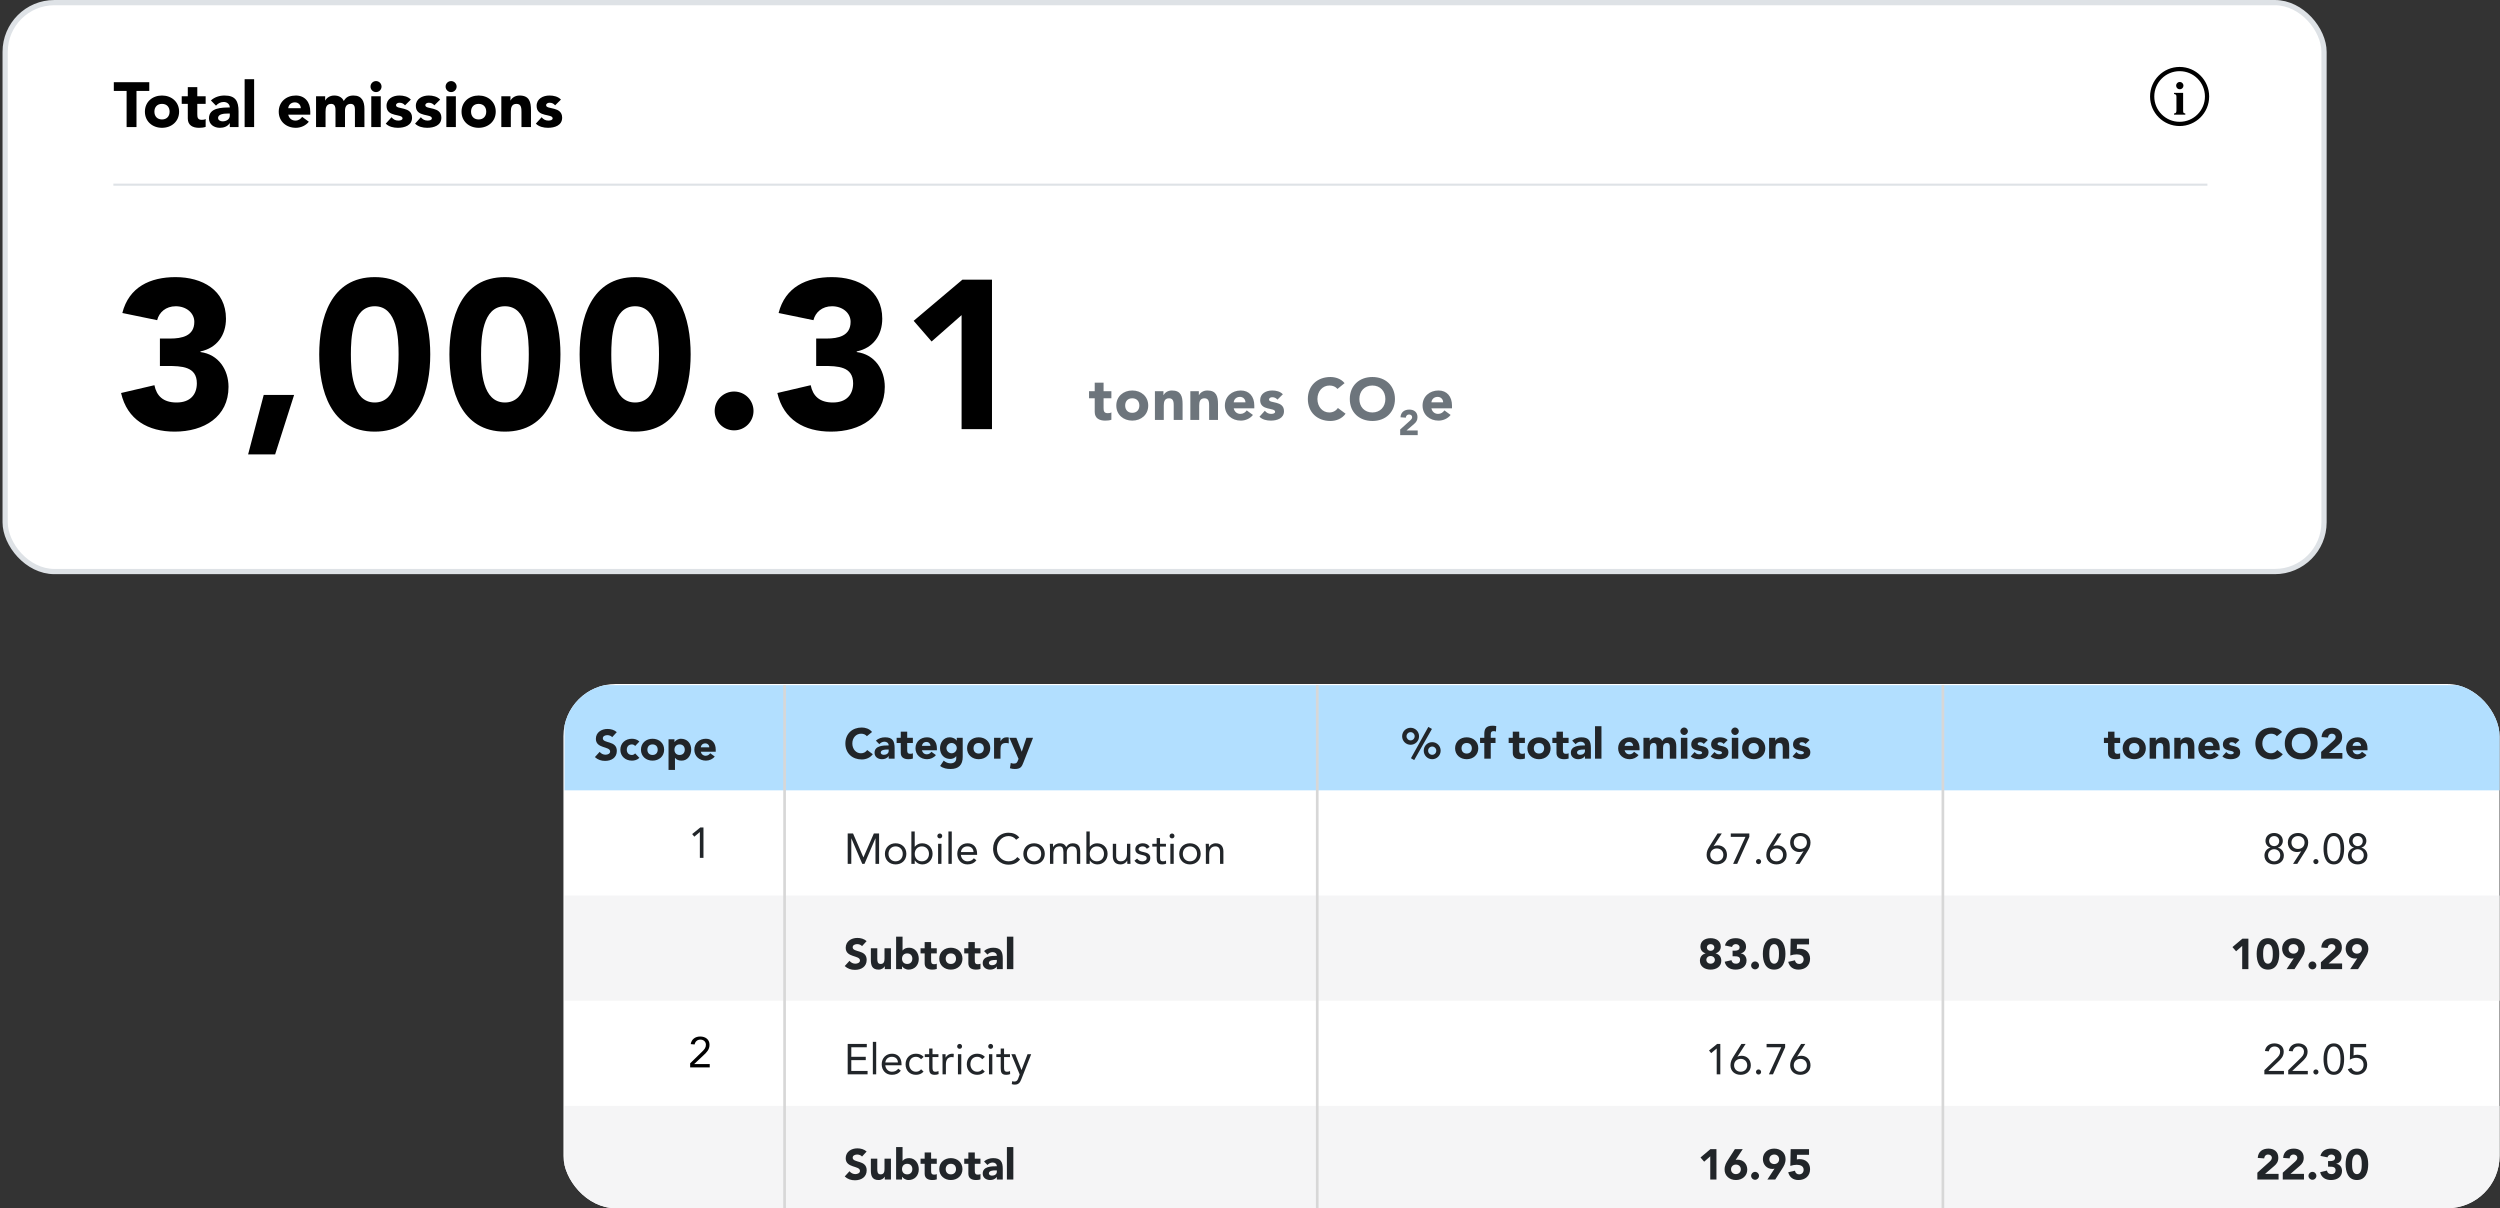 <svg width="329" height="159" viewBox="0 0 329 159" fill="none" xmlns="http://www.w3.org/2000/svg">
<rect x="0" y="0" width="329" height="159" fill="#333333" stroke="none"/>
<g clip-path="url(#clip0_594_1627)">
<rect x="74.148" y="90.016" width="254.793" height="68.983" rx="6.876" fill="white"/>
<path d="M74.294 145.543H328.941V159.388H74.294V145.543Z" fill="#F5F5F6"/>
<path d="M74.294 117.853H328.941V131.698H74.294V117.853Z" fill="#F5F5F6"/>
<rect x="74.294" y="90.163" width="254.647" height="13.845" fill="#B2DFFF"/>
<path d="M81.169 96.349L80.564 97.01C80.423 96.829 80.14 96.744 79.925 96.744C79.677 96.744 79.332 96.857 79.332 97.157C79.332 97.886 81.174 97.417 81.174 98.818C81.174 99.711 80.457 100.135 79.632 100.135C79.117 100.135 78.665 99.983 78.287 99.632L78.914 98.943C79.095 99.18 79.389 99.321 79.683 99.321C79.971 99.321 80.293 99.186 80.293 98.903C80.293 98.168 78.417 98.564 78.417 97.23C78.417 96.377 79.157 95.93 79.942 95.93C80.395 95.93 80.83 96.049 81.169 96.349ZM84.143 97.586L83.583 98.174C83.499 98.055 83.34 97.965 83.165 97.965C82.741 97.965 82.487 98.248 82.487 98.66C82.487 99.073 82.741 99.355 83.165 99.355C83.352 99.355 83.487 99.259 83.583 99.146L84.143 99.734C83.877 100.005 83.487 100.101 83.165 100.101C82.317 100.101 81.639 99.536 81.639 98.66C81.639 97.784 82.317 97.219 83.165 97.219C83.487 97.219 83.877 97.315 84.143 97.586ZM84.349 98.66C84.349 97.784 85.027 97.219 85.874 97.219C86.722 97.219 87.4 97.784 87.4 98.66C87.4 99.536 86.722 100.101 85.874 100.101C85.027 100.101 84.349 99.536 84.349 98.66ZM85.196 98.66C85.196 99.073 85.451 99.355 85.874 99.355C86.298 99.355 86.553 99.073 86.553 98.66C86.553 98.248 86.298 97.965 85.874 97.965C85.451 97.965 85.196 98.248 85.196 98.66ZM87.979 101.322V97.287H88.759V97.648H88.77C88.9 97.451 89.228 97.219 89.612 97.219C90.426 97.219 90.963 97.807 90.963 98.638C90.963 99.4 90.488 100.101 89.708 100.101C89.358 100.101 89.03 100.005 88.838 99.74H88.827V101.322H87.979ZM88.759 98.66C88.759 99.073 89.013 99.355 89.437 99.355C89.861 99.355 90.115 99.073 90.115 98.66C90.115 98.248 89.861 97.965 89.437 97.965C89.013 97.965 88.759 98.248 88.759 98.66ZM93.466 99.124L94.059 99.559C93.788 99.903 93.341 100.101 92.901 100.101C92.053 100.101 91.375 99.536 91.375 98.66C91.375 97.784 92.053 97.219 92.901 97.219C93.692 97.219 94.189 97.784 94.189 98.66V98.926H92.222C92.29 99.248 92.533 99.457 92.861 99.457C93.138 99.457 93.325 99.316 93.466 99.124ZM92.222 98.349H93.341C93.347 98.067 93.127 97.829 92.822 97.829C92.448 97.829 92.245 98.084 92.222 98.349Z" fill="#212529"/>
<path d="M92.576 108.892V112.894H92.101V109.503H92.09L91.372 110.107L91.09 109.763L92.164 108.892H92.576Z" fill="#212529"/>
<path d="M90.824 140.474V139.932L92.333 138.462C92.712 138.095 92.898 137.88 92.898 137.49C92.898 137.072 92.57 136.812 92.169 136.812C91.768 136.812 91.485 137.067 91.412 137.451L90.898 137.406C91.005 136.75 91.508 136.405 92.152 136.405C92.814 136.405 93.373 136.778 93.373 137.49C93.373 138.129 92.994 138.485 92.593 138.864L91.361 140.022V140.034H93.401V140.474H90.824Z" fill="black"/>
<path d="M187.364 98.787C187.364 98.166 187.861 97.668 188.477 97.668C189.093 97.668 189.59 98.166 189.59 98.787C189.59 99.409 189.093 99.912 188.477 99.912C187.861 99.912 187.364 99.409 187.364 98.787ZM189.014 98.787C189.014 98.488 188.777 98.245 188.477 98.245C188.178 98.245 187.94 98.488 187.94 98.787C187.94 99.092 188.178 99.335 188.477 99.335C188.777 99.335 189.014 99.092 189.014 98.787ZM184.521 96.894C184.521 96.272 185.018 95.775 185.634 95.775C186.25 95.775 186.748 96.272 186.748 96.894C186.748 97.516 186.25 98.013 185.634 98.013C185.018 98.013 184.521 97.516 184.521 96.894ZM186.171 96.894C186.171 96.594 185.934 96.351 185.634 96.351C185.335 96.351 185.098 96.594 185.098 96.894C185.098 97.194 185.335 97.436 185.634 97.436C185.934 97.436 186.171 97.194 186.171 96.894ZM185.68 99.782L187.968 95.662L188.443 95.928L186.109 100.025L185.68 99.782ZM191.49 98.471C191.49 97.595 192.168 97.03 193.016 97.03C193.864 97.03 194.542 97.595 194.542 98.471C194.542 99.347 193.864 99.912 193.016 99.912C192.168 99.912 191.49 99.347 191.49 98.471ZM192.338 98.471C192.338 98.883 192.592 99.166 193.016 99.166C193.44 99.166 193.694 98.883 193.694 98.471C193.694 98.058 193.44 97.776 193.016 97.776C192.592 97.776 192.338 98.058 192.338 98.471ZM195.335 99.844V97.776H194.776V97.097H195.335V96.611C195.335 96.012 195.488 95.504 196.409 95.504C196.578 95.504 196.748 95.515 196.906 95.555L196.867 96.272C196.771 96.238 196.691 96.216 196.59 96.216C196.318 96.216 196.183 96.301 196.183 96.662V97.097H196.81V97.776H196.183V99.844H195.335ZM200.676 97.097V97.776H199.93V98.691C199.93 98.985 199.964 99.2 200.331 99.2C200.421 99.2 200.602 99.189 200.676 99.121V99.827C200.489 99.895 200.28 99.912 200.082 99.912C199.517 99.912 199.082 99.68 199.082 99.081V97.776H198.54V97.097H199.082V96.284H199.93V97.097H200.676ZM201.005 98.471C201.005 97.595 201.683 97.03 202.531 97.03C203.378 97.03 204.057 97.595 204.057 98.471C204.057 99.347 203.378 99.912 202.531 99.912C201.683 99.912 201.005 99.347 201.005 98.471ZM201.853 98.471C201.853 98.883 202.107 99.166 202.531 99.166C202.955 99.166 203.209 98.883 203.209 98.471C203.209 98.058 202.955 97.776 202.531 97.776C202.107 97.776 201.853 98.058 201.853 98.471ZM206.427 97.097V97.776H205.681V98.691C205.681 98.985 205.715 99.2 206.082 99.2C206.172 99.2 206.353 99.189 206.427 99.121V99.827C206.24 99.895 206.031 99.912 205.833 99.912C205.268 99.912 204.833 99.68 204.833 99.081V97.776H204.29V97.097H204.833V96.284H205.681V97.097H206.427ZM208.581 99.844V99.499H208.57C208.383 99.793 208.044 99.912 207.699 99.912C207.185 99.912 206.722 99.618 206.722 99.064C206.722 98.115 207.875 98.098 208.581 98.098C208.581 97.798 208.332 97.606 208.039 97.606C207.762 97.606 207.53 97.73 207.349 97.934L206.897 97.47C207.208 97.177 207.66 97.03 208.106 97.03C209.095 97.03 209.361 97.533 209.361 98.448V99.844H208.581ZM208.581 98.64H208.372C208.112 98.64 207.536 98.663 207.536 99.036C207.536 99.239 207.75 99.335 207.937 99.335C208.27 99.335 208.581 99.16 208.581 98.821V98.64ZM209.904 99.844V95.572H210.752V99.844H209.904ZM215.04 98.934L215.633 99.369C215.362 99.714 214.915 99.912 214.474 99.912C213.627 99.912 212.948 99.347 212.948 98.471C212.948 97.595 213.627 97.03 214.474 97.03C215.266 97.03 215.763 97.595 215.763 98.471V98.736H213.796C213.864 99.058 214.107 99.268 214.435 99.268C214.712 99.268 214.898 99.126 215.04 98.934ZM213.796 98.16H214.915C214.921 97.877 214.7 97.64 214.395 97.64C214.022 97.64 213.819 97.894 213.796 98.16ZM216.278 99.844V97.097H217.092V97.47H217.104C217.217 97.256 217.493 97.03 217.906 97.03C218.29 97.03 218.607 97.188 218.754 97.521C218.952 97.171 219.217 97.03 219.624 97.03C220.37 97.03 220.596 97.555 220.596 98.222V99.844H219.748V98.245C219.748 97.99 219.652 97.776 219.375 97.776C218.985 97.776 218.861 98.052 218.861 98.392V99.844H218.013V98.392C218.013 98.188 218.025 97.776 217.635 97.776C217.194 97.776 217.126 98.12 217.126 98.476V99.844H216.278ZM221.207 99.844V97.097H222.055V99.844H221.207ZM221.139 96.233C221.139 95.962 221.36 95.741 221.631 95.741C221.902 95.741 222.123 95.962 222.123 96.233C222.123 96.504 221.902 96.724 221.631 96.724C221.36 96.724 221.139 96.504 221.139 96.233ZM224.738 97.391L224.218 97.906C224.094 97.753 223.93 97.674 223.726 97.674C223.585 97.674 223.416 97.736 223.416 97.9C223.416 98.307 224.845 97.962 224.845 99.008C224.845 99.708 224.167 99.912 223.579 99.912C223.195 99.912 222.771 99.816 222.5 99.539L223.014 98.968C223.173 99.16 223.359 99.268 223.613 99.268C223.806 99.268 223.998 99.217 223.998 99.07C223.998 98.629 222.568 99.002 222.568 97.957C222.568 97.312 223.144 97.03 223.721 97.03C224.082 97.03 224.484 97.12 224.738 97.391ZM227.354 97.391L226.834 97.906C226.71 97.753 226.546 97.674 226.342 97.674C226.201 97.674 226.032 97.736 226.032 97.9C226.032 98.307 227.461 97.962 227.461 99.008C227.461 99.708 226.783 99.912 226.195 99.912C225.811 99.912 225.387 99.816 225.116 99.539L225.63 98.968C225.789 99.16 225.975 99.268 226.229 99.268C226.422 99.268 226.614 99.217 226.614 99.07C226.614 98.629 225.184 99.002 225.184 97.957C225.184 97.312 225.76 97.03 226.337 97.03C226.698 97.03 227.1 97.12 227.354 97.391ZM227.907 99.844V97.097H228.755V99.844H227.907ZM227.839 96.233C227.839 95.962 228.06 95.741 228.331 95.741C228.602 95.741 228.823 95.962 228.823 96.233C228.823 96.504 228.602 96.724 228.331 96.724C228.06 96.724 227.839 96.504 227.839 96.233ZM229.262 98.471C229.262 97.595 229.94 97.03 230.788 97.03C231.636 97.03 232.314 97.595 232.314 98.471C232.314 99.347 231.636 99.912 230.788 99.912C229.94 99.912 229.262 99.347 229.262 98.471ZM230.11 98.471C230.11 98.883 230.364 99.166 230.788 99.166C231.212 99.166 231.466 98.883 231.466 98.471C231.466 98.058 231.212 97.776 230.788 97.776C230.364 97.776 230.11 98.058 230.11 98.471ZM232.813 99.844V97.097H233.627V97.47H233.639C233.752 97.256 234.029 97.03 234.441 97.03C235.3 97.03 235.458 97.595 235.458 98.329V99.844H234.611V98.499C234.611 98.183 234.605 97.776 234.17 97.776C233.729 97.776 233.661 98.12 233.661 98.476V99.844H232.813ZM238.133 97.391L237.613 97.906C237.488 97.753 237.325 97.674 237.121 97.674C236.98 97.674 236.81 97.736 236.81 97.9C236.81 98.307 238.24 97.962 238.24 99.008C238.24 99.708 237.562 99.912 236.974 99.912C236.59 99.912 236.166 99.816 235.895 99.539L236.409 98.968C236.567 99.16 236.754 99.268 237.008 99.268C237.2 99.268 237.392 99.217 237.392 99.07C237.392 98.629 235.963 99.002 235.963 97.957C235.963 97.312 236.539 97.03 237.115 97.03C237.477 97.03 237.878 97.12 238.133 97.391Z" fill="#212529"/>
<path d="M226.585 109.688L225.511 111.355L225.523 111.366C225.67 111.282 225.896 111.248 226.06 111.248C226.755 111.248 227.269 111.756 227.269 112.502C227.269 113.282 226.687 113.757 225.93 113.757C225.172 113.757 224.59 113.282 224.59 112.502C224.59 112.039 224.754 111.722 224.969 111.378L226.031 109.688H226.585ZM225.93 111.655C225.449 111.655 225.065 111.982 225.065 112.502C225.065 113.022 225.449 113.35 225.93 113.35C226.41 113.35 226.794 113.022 226.794 112.502C226.794 111.982 226.41 111.655 225.93 111.655ZM230.212 109.688V110.129L228.612 113.689H228.075L229.703 110.129H227.77V109.688H230.212ZM231.425 113.045C231.611 113.045 231.764 113.198 231.764 113.384C231.764 113.571 231.6 113.723 231.425 113.723C231.25 113.723 231.086 113.571 231.086 113.384C231.086 113.198 231.238 113.045 231.425 113.045ZM234.439 109.688L233.365 111.355L233.376 111.366C233.523 111.282 233.749 111.248 233.913 111.248C234.608 111.248 235.123 111.756 235.123 112.502C235.123 113.282 234.541 113.757 233.783 113.757C233.026 113.757 232.444 113.282 232.444 112.502C232.444 112.039 232.608 111.722 232.822 111.378L233.885 109.688H234.439ZM233.783 111.655C233.303 111.655 232.919 111.982 232.919 112.502C232.919 113.022 233.303 113.35 233.783 113.35C234.264 113.35 234.648 113.022 234.648 112.502C234.648 111.982 234.264 111.655 233.783 111.655ZM236.268 113.689L237.342 112.022L237.33 112.011C237.184 112.095 236.957 112.129 236.794 112.129C236.098 112.129 235.584 111.621 235.584 110.875C235.584 110.095 236.166 109.62 236.924 109.62C237.681 109.62 238.263 110.095 238.263 110.875C238.263 111.338 238.099 111.655 237.884 111.999L236.822 113.689H236.268ZM236.924 111.722C237.404 111.722 237.788 111.395 237.788 110.875C237.788 110.355 237.404 110.027 236.924 110.027C236.443 110.027 236.059 110.355 236.059 110.875C236.059 111.395 236.443 111.722 236.924 111.722Z" fill="#212529"/>
<path d="M223.776 124.567C223.776 123.833 224.381 123.465 225.115 123.465C225.85 123.465 226.455 123.833 226.455 124.567C226.455 125.002 226.206 125.33 225.776 125.455V125.466C226.257 125.596 226.522 125.941 226.522 126.438C226.522 127.212 225.856 127.602 225.115 127.602C224.375 127.602 223.708 127.212 223.708 126.438C223.708 125.941 223.974 125.596 224.454 125.466V125.455C224.024 125.33 223.776 125.002 223.776 124.567ZM224.624 124.686C224.624 124.935 224.821 125.132 225.115 125.132C225.409 125.132 225.607 124.935 225.607 124.686C225.607 124.443 225.409 124.245 225.115 124.245C224.821 124.245 224.624 124.443 224.624 124.686ZM224.556 126.319C224.556 126.596 224.782 126.822 225.115 126.822C225.449 126.822 225.675 126.596 225.675 126.319C225.675 126.037 225.449 125.811 225.115 125.811C224.782 125.811 224.556 126.037 224.556 126.319ZM228.008 125.845V125.11H228.285C228.595 125.11 228.929 125.042 228.929 124.663C228.929 124.42 228.708 124.245 228.432 124.245C228.166 124.245 227.985 124.409 227.934 124.618L227.002 124.426C227.177 123.731 227.748 123.465 228.426 123.465C229.138 123.465 229.777 123.81 229.777 124.579C229.777 125.019 229.534 125.364 229.093 125.455V125.472C229.573 125.534 229.844 125.941 229.844 126.404C229.844 127.207 229.189 127.602 228.403 127.602C227.691 127.602 227.132 127.286 226.968 126.568L227.861 126.359C227.917 126.641 228.092 126.822 228.454 126.822C228.821 126.822 228.997 126.608 228.997 126.308C228.997 125.856 228.584 125.845 228.205 125.845H228.008ZM230.448 127.048C230.448 126.76 230.68 126.528 230.968 126.528C231.256 126.528 231.488 126.76 231.488 127.048C231.488 127.337 231.256 127.568 230.968 127.568C230.68 127.568 230.448 127.337 230.448 127.048ZM231.99 125.534C231.99 124.584 232.29 123.465 233.477 123.465C234.663 123.465 234.963 124.584 234.963 125.534C234.963 126.483 234.663 127.602 233.477 127.602C232.29 127.602 231.99 126.483 231.99 125.534ZM232.838 125.534C232.838 125.952 232.866 126.822 233.477 126.822C234.087 126.822 234.115 125.952 234.115 125.534C234.115 125.116 234.087 124.245 233.477 124.245C232.866 124.245 232.838 125.116 232.838 125.534ZM238.07 123.533V124.279H236.482L236.465 124.895C236.561 124.861 236.669 124.85 236.821 124.85C237.629 124.85 238.206 125.353 238.206 126.172C238.206 127.077 237.556 127.602 236.68 127.602C235.99 127.602 235.504 127.257 235.329 126.579L236.216 126.376C236.262 126.664 236.471 126.856 236.765 126.856C237.126 126.856 237.358 126.602 237.358 126.257C237.358 125.732 236.878 125.596 236.437 125.596C236.16 125.596 235.872 125.652 235.606 125.743L235.651 123.533H238.07Z" fill="#212529"/>
<path d="M226.393 137.378V141.38H225.918V137.989H225.907L225.189 138.593L224.907 138.249L225.981 137.378H226.393ZM229.726 137.378L228.652 139.045L228.663 139.057C228.81 138.972 229.036 138.938 229.2 138.938C229.895 138.938 230.409 139.447 230.409 140.193C230.409 140.973 229.827 141.447 229.07 141.447C228.313 141.447 227.731 140.973 227.731 140.193C227.731 139.729 227.894 139.413 228.109 139.068L229.172 137.378H229.726ZM229.07 139.345C228.59 139.345 228.205 139.673 228.205 140.193C228.205 140.713 228.59 141.04 229.07 141.04C229.55 141.04 229.935 140.713 229.935 140.193C229.935 139.673 229.55 139.345 229.07 139.345ZM231.425 140.735C231.611 140.735 231.764 140.888 231.764 141.074C231.764 141.261 231.6 141.413 231.425 141.413C231.25 141.413 231.086 141.261 231.086 141.074C231.086 140.888 231.238 140.735 231.425 140.735ZM234.925 137.378V137.819L233.325 141.38H232.789L234.416 137.819H232.483V137.378H234.925ZM237.579 137.378L236.505 139.045L236.517 139.057C236.664 138.972 236.89 138.938 237.054 138.938C237.749 138.938 238.263 139.447 238.263 140.193C238.263 140.973 237.681 141.447 236.924 141.447C236.166 141.447 235.584 140.973 235.584 140.193C235.584 139.729 235.748 139.413 235.963 139.068L237.025 137.378H237.579ZM236.924 139.345C236.443 139.345 236.059 139.673 236.059 140.193C236.059 140.713 236.443 141.04 236.924 141.04C237.404 141.04 237.788 140.713 237.788 140.193C237.788 139.673 237.404 139.345 236.924 139.345Z" fill="#212529"/>
<path d="M225.07 155.225V152.173L224.268 152.879L223.787 152.325L225.093 151.223H225.884V155.225H225.07ZM229.347 151.223L228.409 152.653C228.499 152.631 228.59 152.614 228.686 152.614C229.437 152.614 229.94 153.19 229.94 153.919C229.94 154.744 229.285 155.292 228.448 155.292C227.612 155.292 226.956 154.744 226.956 153.919C226.956 153.343 227.183 152.992 227.437 152.591L228.313 151.223H229.347ZM229.093 153.885C229.093 153.524 228.827 153.258 228.448 153.258C228.07 153.258 227.804 153.524 227.804 153.885C227.804 154.247 228.07 154.513 228.448 154.513C228.827 154.513 229.093 154.247 229.093 153.885ZM230.448 154.739C230.448 154.45 230.68 154.219 230.968 154.219C231.256 154.219 231.488 154.45 231.488 154.739C231.488 155.027 231.256 155.259 230.968 155.259C230.68 155.259 230.448 155.027 230.448 154.739ZM232.589 155.225L233.527 153.795C233.437 153.817 233.347 153.834 233.251 153.834C232.499 153.834 231.996 153.258 231.996 152.529C231.996 151.704 232.651 151.156 233.488 151.156C234.324 151.156 234.98 151.704 234.98 152.529C234.98 153.105 234.754 153.456 234.499 153.857L233.624 155.225H232.589ZM232.844 152.563C232.844 152.925 233.109 153.19 233.488 153.19C233.867 153.19 234.132 152.925 234.132 152.563C234.132 152.201 233.867 151.936 233.488 151.936C233.109 151.936 232.844 152.201 232.844 152.563ZM238.07 151.223V151.969H236.482L236.465 152.585C236.561 152.552 236.669 152.54 236.821 152.54C237.629 152.54 238.206 153.043 238.206 153.863C238.206 154.767 237.556 155.292 236.68 155.292C235.99 155.292 235.504 154.948 235.329 154.27L236.216 154.066C236.262 154.354 236.471 154.546 236.765 154.546C237.126 154.546 237.358 154.292 237.358 153.947C237.358 153.422 236.878 153.286 236.437 153.286C236.16 153.286 235.872 153.343 235.606 153.433L235.651 151.223H238.07Z" fill="#212529"/>
<path d="M114.761 96.329L114.082 96.883C113.907 96.674 113.653 96.555 113.325 96.555C112.658 96.555 112.167 97.097 112.167 97.843C112.167 98.589 112.658 99.132 113.297 99.132C113.653 99.132 113.941 98.974 114.122 98.703L114.857 99.251C114.523 99.725 113.958 99.946 113.41 99.946C112.161 99.946 111.251 99.126 111.251 97.843C111.251 96.561 112.161 95.741 113.41 95.741C113.856 95.741 114.421 95.894 114.761 96.329ZM116.951 99.844V99.499H116.94C116.753 99.793 116.414 99.912 116.069 99.912C115.555 99.912 115.092 99.618 115.092 99.064C115.092 98.115 116.244 98.098 116.951 98.098C116.951 97.798 116.702 97.606 116.408 97.606C116.131 97.606 115.9 97.73 115.719 97.934L115.267 97.47C115.578 97.177 116.03 97.03 116.476 97.03C117.465 97.03 117.731 97.533 117.731 98.448V99.844H116.951ZM116.951 98.64H116.742C116.482 98.64 115.905 98.663 115.905 99.036C115.905 99.239 116.12 99.335 116.307 99.335C116.64 99.335 116.951 99.16 116.951 98.821V98.64ZM120.133 97.097V97.776H119.387V98.691C119.387 98.985 119.421 99.2 119.789 99.2C119.879 99.2 120.06 99.189 120.133 99.121V99.827C119.947 99.895 119.738 99.912 119.54 99.912C118.975 99.912 118.54 99.68 118.54 99.081V97.776H117.997V97.097H118.54V96.284H119.387V97.097H120.133ZM122.57 98.934L123.164 99.369C122.893 99.714 122.446 99.912 122.005 99.912C121.158 99.912 120.479 99.347 120.479 98.471C120.479 97.595 121.158 97.03 122.005 97.03C122.796 97.03 123.294 97.595 123.294 98.471V98.736H121.327C121.395 99.058 121.638 99.268 121.966 99.268C122.243 99.268 122.429 99.126 122.57 98.934ZM121.327 98.16H122.446C122.452 97.877 122.231 97.64 121.926 97.64C121.553 97.64 121.35 97.894 121.327 98.16ZM126.692 97.097V99.612C126.692 100.647 126.166 101.2 125.103 101.2C124.617 101.2 124.12 101.116 123.725 100.799L124.194 100.098C124.454 100.319 124.742 100.454 125.087 100.454C125.601 100.454 125.844 100.172 125.844 99.782V99.516H125.833C125.64 99.782 125.313 99.878 125.058 99.878C124.244 99.878 123.708 99.29 123.708 98.459C123.708 97.73 124.182 97.03 124.962 97.03C125.443 97.03 125.77 97.261 125.9 97.459H125.912V97.097H126.692ZM124.555 98.454C124.555 98.81 124.849 99.132 125.233 99.132C125.618 99.132 125.912 98.81 125.912 98.454C125.912 98.098 125.618 97.776 125.233 97.776C124.849 97.776 124.555 98.098 124.555 98.454ZM127.267 98.471C127.267 97.595 127.946 97.03 128.793 97.03C129.641 97.03 130.319 97.595 130.319 98.471C130.319 99.347 129.641 99.912 128.793 99.912C127.946 99.912 127.267 99.347 127.267 98.471ZM128.115 98.471C128.115 98.883 128.369 99.166 128.793 99.166C129.217 99.166 129.471 98.883 129.471 98.471C129.471 98.058 129.217 97.776 128.793 97.776C128.369 97.776 128.115 98.058 128.115 98.471ZM130.818 99.844V97.097H131.666V97.538H131.678C131.858 97.205 132.096 97.03 132.469 97.03C132.565 97.03 132.672 97.035 132.751 97.058V97.832C132.633 97.798 132.514 97.776 132.39 97.776C131.745 97.776 131.666 98.149 131.666 98.697V99.844H130.818ZM135.946 97.097L134.702 100.291C134.476 100.873 134.346 101.2 133.538 101.2C133.323 101.2 133.109 101.167 132.905 101.099L133.018 100.404C133.148 100.46 133.273 100.488 133.414 100.488C133.798 100.488 133.86 100.324 133.979 100.025L134.041 99.867L132.837 97.097H133.753L134.459 98.912H134.471L135.075 97.097H135.946Z" fill="#212529"/>
<path d="M111.556 113.689V109.688H112.263L113.619 112.825H113.63L114.998 109.688H115.687V113.689H115.213V110.332H115.201L113.766 113.689H113.478L112.042 110.332H112.031V113.689H111.556ZM116.452 112.367C116.452 111.542 117.051 110.976 117.865 110.976C118.678 110.976 119.277 111.542 119.277 112.367C119.277 113.192 118.678 113.757 117.865 113.757C117.051 113.757 116.452 113.192 116.452 112.367ZM116.926 112.367C116.926 112.921 117.294 113.35 117.865 113.35C118.435 113.35 118.803 112.921 118.803 112.367C118.803 111.813 118.435 111.383 117.865 111.383C117.294 111.383 116.926 111.813 116.926 112.367ZM119.937 113.689V109.417H120.378V111.429H120.389C120.632 111.146 120.954 110.976 121.339 110.976C122.17 110.976 122.729 111.564 122.729 112.367C122.729 113.158 122.147 113.757 121.407 113.757C120.932 113.757 120.553 113.52 120.389 113.22H120.378V113.689H119.937ZM120.378 112.367C120.378 112.921 120.745 113.35 121.316 113.35C121.887 113.35 122.254 112.921 122.254 112.367C122.254 111.813 121.887 111.383 121.316 111.383C120.745 111.383 120.378 111.813 120.378 112.367ZM123.454 113.689V111.044H123.895V113.689H123.454ZM123.353 110.01C123.353 109.835 123.494 109.688 123.675 109.688C123.856 109.688 123.997 109.835 123.997 110.01C123.997 110.197 123.861 110.332 123.675 110.332C123.488 110.332 123.353 110.197 123.353 110.01ZM124.812 113.689V109.417H125.253V113.689H124.812ZM128.159 112.949L128.492 113.209C128.182 113.61 127.809 113.757 127.317 113.757C126.486 113.757 125.977 113.135 125.977 112.367C125.977 111.547 126.554 110.976 127.334 110.976C128.08 110.976 128.588 111.485 128.588 112.361V112.502H126.452C126.486 112.96 126.837 113.35 127.317 113.35C127.696 113.35 127.95 113.214 128.159 112.949ZM126.452 112.129H128.114C128.097 111.683 127.803 111.383 127.317 111.383C126.831 111.383 126.509 111.683 126.452 112.129ZM134.138 110.214L133.726 110.513C133.488 110.191 133.11 110.027 132.725 110.027C131.832 110.027 131.199 110.813 131.199 111.689C131.199 112.615 131.827 113.35 132.725 113.35C133.211 113.35 133.601 113.152 133.884 112.791L134.24 113.09C133.884 113.571 133.364 113.791 132.725 113.791C131.578 113.791 130.691 112.904 130.691 111.689C130.691 110.513 131.538 109.586 132.725 109.586C133.268 109.586 133.799 109.773 134.138 110.214ZM134.67 112.367C134.67 111.542 135.269 110.976 136.083 110.976C136.897 110.976 137.496 111.542 137.496 112.367C137.496 113.192 136.897 113.757 136.083 113.757C135.269 113.757 134.67 113.192 134.67 112.367ZM135.145 112.367C135.145 112.921 135.512 113.35 136.083 113.35C136.654 113.35 137.021 112.921 137.021 112.367C137.021 111.813 136.654 111.383 136.083 111.383C135.512 111.383 135.145 111.813 135.145 112.367ZM138.178 113.689V111.672C138.178 111.429 138.156 111.22 138.156 111.044H138.574C138.574 111.186 138.585 111.333 138.585 111.479H138.596C138.715 111.22 139.043 110.976 139.478 110.976C140.049 110.976 140.23 111.299 140.314 111.479C140.507 111.169 140.75 110.976 141.151 110.976C141.908 110.976 142.157 111.4 142.157 112.084V113.689H141.716V112.107C141.716 111.739 141.586 111.383 141.072 111.383C140.699 111.383 140.388 111.689 140.388 112.163V113.689H139.947V112.192C139.947 111.609 139.8 111.383 139.438 111.383C138.868 111.383 138.619 111.796 138.619 112.401V113.689H138.178ZM142.968 113.689V109.417H143.409V111.429H143.42C143.663 111.146 143.985 110.976 144.37 110.976C145.2 110.976 145.76 111.564 145.76 112.367C145.76 113.158 145.178 113.757 144.438 113.757C143.963 113.757 143.584 113.52 143.42 113.22H143.409V113.689H142.968ZM143.409 112.367C143.409 112.921 143.776 113.35 144.347 113.35C144.918 113.35 145.285 112.921 145.285 112.367C145.285 111.813 144.918 111.383 144.347 111.383C143.776 111.383 143.409 111.813 143.409 112.367ZM148.751 111.044V113.062C148.751 113.305 148.774 113.514 148.774 113.689H148.356C148.356 113.548 148.345 113.401 148.345 113.254H148.333C148.215 113.514 147.887 113.757 147.452 113.757C146.756 113.757 146.446 113.316 146.446 112.678V111.044H146.886V112.632C146.886 113.073 147.079 113.35 147.491 113.35C148.062 113.35 148.311 112.938 148.311 112.333V111.044H148.751ZM149.292 113.265L149.642 112.994C149.818 113.209 150.01 113.35 150.321 113.35C150.598 113.35 150.903 113.231 150.903 112.943C150.903 112.661 150.62 112.587 150.338 112.525C149.835 112.412 149.405 112.305 149.405 111.756C149.405 111.242 149.902 110.976 150.394 110.976C150.767 110.976 151.112 111.118 151.293 111.457L150.925 111.7C150.812 111.513 150.626 111.383 150.366 111.383C150.123 111.383 149.846 111.502 149.846 111.751C149.846 111.971 150.162 112.067 150.513 112.135C150.982 112.225 151.377 112.395 151.377 112.926C151.377 113.525 150.846 113.757 150.321 113.757C149.874 113.757 149.552 113.638 149.292 113.265ZM153.439 111.044V111.417H152.659V112.74C152.659 113.079 152.665 113.35 153.055 113.35C153.185 113.35 153.326 113.322 153.445 113.26L153.462 113.661C153.309 113.729 153.111 113.757 152.947 113.757C152.32 113.757 152.218 113.418 152.218 112.87V111.417H151.642V111.044H152.218V110.293H152.659V111.044H153.439ZM154.019 113.689V111.044H154.46V113.689H154.019ZM153.917 110.01C153.917 109.835 154.058 109.688 154.239 109.688C154.42 109.688 154.561 109.835 154.561 110.01C154.561 110.197 154.426 110.332 154.239 110.332C154.053 110.332 153.917 110.197 153.917 110.01ZM155.184 112.367C155.184 111.542 155.783 110.976 156.597 110.976C157.411 110.976 158.01 111.542 158.01 112.367C158.01 113.192 157.411 113.757 156.597 113.757C155.783 113.757 155.184 113.192 155.184 112.367ZM155.659 112.367C155.659 112.921 156.026 113.35 156.597 113.35C157.168 113.35 157.535 112.921 157.535 112.367C157.535 111.813 157.168 111.383 156.597 111.383C156.026 111.383 155.659 111.813 155.659 112.367ZM158.692 113.689V111.672C158.692 111.429 158.67 111.22 158.67 111.044H159.088C159.088 111.186 159.099 111.333 159.099 111.479H159.111C159.229 111.22 159.557 110.976 159.992 110.976C160.687 110.976 160.998 111.417 160.998 112.056V113.689H160.557V112.101C160.557 111.66 160.365 111.383 159.953 111.383C159.382 111.383 159.133 111.796 159.133 112.401V113.689H158.692Z" fill="#212529"/>
<path d="M114.048 123.85L113.444 124.511C113.302 124.33 113.02 124.245 112.805 124.245C112.556 124.245 112.212 124.358 112.212 124.658C112.212 125.387 114.054 124.918 114.054 126.319C114.054 127.212 113.336 127.636 112.511 127.636C111.997 127.636 111.545 127.483 111.166 127.133L111.794 126.444C111.974 126.681 112.268 126.822 112.562 126.822C112.85 126.822 113.172 126.687 113.172 126.404C113.172 125.669 111.296 126.065 111.296 124.731C111.296 123.878 112.037 123.431 112.822 123.431C113.274 123.431 113.709 123.55 114.048 123.85ZM117.248 124.788V127.534H116.435V127.161H116.423C116.31 127.376 116.033 127.602 115.621 127.602C114.762 127.602 114.604 127.037 114.604 126.302V124.788H115.451V126.133C115.451 126.449 115.457 126.856 115.892 126.856C116.333 126.856 116.401 126.511 116.401 126.155V124.788H117.248ZM117.928 127.534V123.262H118.776V125.082H118.787C118.979 124.816 119.307 124.72 119.657 124.72C120.437 124.72 120.912 125.421 120.912 126.184C120.912 127.014 120.375 127.602 119.561 127.602C119.177 127.602 118.849 127.37 118.719 127.173H118.708V127.534H117.928ZM118.708 126.161C118.708 126.574 118.962 126.856 119.386 126.856C119.81 126.856 120.064 126.574 120.064 126.161C120.064 125.748 119.81 125.466 119.386 125.466C118.962 125.466 118.708 125.748 118.708 126.161ZM123.279 124.788V125.466H122.533V126.381C122.533 126.675 122.567 126.89 122.934 126.89C123.025 126.89 123.206 126.879 123.279 126.811V127.517C123.093 127.585 122.884 127.602 122.686 127.602C122.121 127.602 121.685 127.37 121.685 126.771V125.466H121.143V124.788H121.685V123.974H122.533V124.788H123.279ZM123.608 126.161C123.608 125.285 124.286 124.72 125.134 124.72C125.982 124.72 126.66 125.285 126.66 126.161C126.66 127.037 125.982 127.602 125.134 127.602C124.286 127.602 123.608 127.037 123.608 126.161ZM124.456 126.161C124.456 126.574 124.71 126.856 125.134 126.856C125.558 126.856 125.812 126.574 125.812 126.161C125.812 125.748 125.558 125.466 125.134 125.466C124.71 125.466 124.456 125.748 124.456 126.161ZM129.03 124.788V125.466H128.284V126.381C128.284 126.675 128.318 126.89 128.685 126.89C128.776 126.89 128.957 126.879 129.03 126.811V127.517C128.844 127.585 128.634 127.602 128.437 127.602C127.871 127.602 127.436 127.37 127.436 126.771V125.466H126.894V124.788H127.436V123.974H128.284V124.788H129.03ZM131.184 127.534V127.19H131.173C130.987 127.483 130.648 127.602 130.303 127.602C129.789 127.602 129.325 127.308 129.325 126.754C129.325 125.805 130.478 125.788 131.184 125.788C131.184 125.489 130.936 125.296 130.642 125.296C130.365 125.296 130.133 125.421 129.952 125.624L129.5 125.161C129.811 124.867 130.263 124.72 130.71 124.72C131.699 124.72 131.964 125.223 131.964 126.138V127.534H131.184ZM131.184 126.331H130.975C130.715 126.331 130.139 126.353 130.139 126.726C130.139 126.93 130.354 127.026 130.54 127.026C130.874 127.026 131.184 126.851 131.184 126.511V126.331ZM132.508 127.534V123.262H133.355V127.534H132.508Z" fill="#212529"/>
<path d="M111.556 141.38V137.378H114.071V137.819H112.031V139.074H113.935V139.515H112.031V140.939H114.173V141.38H111.556ZM114.867 141.38V137.107H115.307V141.38H114.867ZM118.214 140.639L118.547 140.899C118.236 141.3 117.863 141.447 117.372 141.447C116.541 141.447 116.032 140.826 116.032 140.057C116.032 139.238 116.609 138.667 117.389 138.667C118.135 138.667 118.643 139.175 118.643 140.051V140.193H116.507C116.541 140.65 116.891 141.04 117.372 141.04C117.75 141.04 118.005 140.905 118.214 140.639ZM116.507 139.82H118.168C118.152 139.373 117.858 139.074 117.372 139.074C116.886 139.074 116.563 139.373 116.507 139.82ZM121.557 139.085L121.207 139.396C121.021 139.17 120.806 139.074 120.54 139.074C119.947 139.074 119.647 139.515 119.647 140.057C119.647 140.6 120.003 141.04 120.54 141.04C120.828 141.04 121.049 140.939 121.213 140.713L121.54 141.023C121.286 141.317 120.924 141.447 120.54 141.447C119.721 141.447 119.173 140.871 119.173 140.057C119.173 139.255 119.726 138.667 120.54 138.667C120.93 138.667 121.292 138.797 121.557 139.085ZM123.498 138.735V139.108H122.718V140.43C122.718 140.769 122.724 141.04 123.114 141.04C123.244 141.04 123.385 141.012 123.504 140.95L123.521 141.351C123.368 141.419 123.171 141.447 123.007 141.447C122.379 141.447 122.278 141.108 122.278 140.56V139.108H121.701V138.735H122.278V137.983H122.718V138.735H123.498ZM124.038 141.38V139.362C124.038 139.119 124.016 138.91 124.016 138.735H124.434C124.434 138.876 124.445 139.023 124.445 139.17H124.457C124.575 138.91 124.903 138.667 125.338 138.667C125.395 138.667 125.457 138.672 125.519 138.695L125.491 139.142C125.417 139.119 125.333 139.108 125.253 139.108C124.717 139.108 124.479 139.486 124.479 140.091V141.38H124.038ZM126.065 141.38V138.735H126.506V141.38H126.065ZM125.963 137.7C125.963 137.525 126.104 137.378 126.285 137.378C126.466 137.378 126.607 137.525 126.607 137.7C126.607 137.887 126.472 138.023 126.285 138.023C126.099 138.023 125.963 137.887 125.963 137.7ZM129.615 139.085L129.265 139.396C129.078 139.17 128.864 139.074 128.598 139.074C128.005 139.074 127.705 139.515 127.705 140.057C127.705 140.6 128.061 141.04 128.598 141.04C128.886 141.04 129.107 140.939 129.271 140.713L129.598 141.023C129.344 141.317 128.982 141.447 128.598 141.447C127.779 141.447 127.23 140.871 127.23 140.057C127.23 139.255 127.784 138.667 128.598 138.667C128.988 138.667 129.35 138.797 129.615 139.085ZM130.149 141.38V138.735H130.59V141.38H130.149ZM130.047 137.7C130.047 137.525 130.188 137.378 130.369 137.378C130.55 137.378 130.691 137.525 130.691 137.7C130.691 137.887 130.556 138.023 130.369 138.023C130.183 138.023 130.047 137.887 130.047 137.7ZM132.914 138.735V139.108H132.134V140.43C132.134 140.769 132.14 141.04 132.529 141.04C132.659 141.04 132.801 141.012 132.919 140.95L132.936 141.351C132.784 141.419 132.586 141.447 132.422 141.447C131.795 141.447 131.693 141.108 131.693 140.56V139.108H131.117V138.735H131.693V137.983H132.134V138.735H132.914ZM135.703 138.735L134.426 141.984C134.251 142.431 134.076 142.736 133.544 142.736C133.42 142.736 133.267 142.725 133.149 142.668L133.205 142.284C133.296 142.318 133.392 142.329 133.516 142.329C133.804 142.329 133.912 142.154 134.008 141.894L134.189 141.396L133.092 138.735H133.606L134.426 140.809H134.437L135.223 138.735H135.703Z" fill="#212529"/>
<path d="M114.048 151.54L113.444 152.201C113.302 152.02 113.02 151.936 112.805 151.936C112.556 151.936 112.212 152.049 112.212 152.348C112.212 153.077 114.054 152.608 114.054 154.01C114.054 154.903 113.336 155.326 112.511 155.326C111.997 155.326 111.545 155.174 111.166 154.823L111.794 154.134C111.974 154.371 112.268 154.513 112.562 154.513C112.85 154.513 113.172 154.377 113.172 154.094C113.172 153.36 111.296 153.755 111.296 152.422C111.296 151.568 112.037 151.122 112.822 151.122C113.274 151.122 113.709 151.24 114.048 151.54ZM117.248 152.478V155.225H116.435V154.852H116.423C116.31 155.066 116.033 155.292 115.621 155.292C114.762 155.292 114.604 154.727 114.604 153.993V152.478H115.451V153.823C115.451 154.14 115.457 154.546 115.892 154.546C116.333 154.546 116.401 154.202 116.401 153.846V152.478H117.248ZM117.928 155.225V150.952H118.776V152.772H118.787C118.979 152.506 119.307 152.41 119.657 152.41C120.437 152.41 120.912 153.111 120.912 153.874C120.912 154.705 120.375 155.292 119.561 155.292C119.177 155.292 118.849 155.061 118.719 154.863H118.708V155.225H117.928ZM118.708 153.851C118.708 154.264 118.962 154.546 119.386 154.546C119.81 154.546 120.064 154.264 120.064 153.851C120.064 153.439 119.81 153.156 119.386 153.156C118.962 153.156 118.708 153.439 118.708 153.851ZM123.279 152.478V153.156H122.533V154.072C122.533 154.366 122.567 154.58 122.934 154.58C123.025 154.58 123.206 154.569 123.279 154.501V155.208C123.093 155.276 122.884 155.292 122.686 155.292C122.121 155.292 121.685 155.061 121.685 154.462V153.156H121.143V152.478H121.685V151.664H122.533V152.478H123.279ZM123.608 153.851C123.608 152.975 124.286 152.41 125.134 152.41C125.982 152.41 126.66 152.975 126.66 153.851C126.66 154.727 125.982 155.292 125.134 155.292C124.286 155.292 123.608 154.727 123.608 153.851ZM124.456 153.851C124.456 154.264 124.71 154.546 125.134 154.546C125.558 154.546 125.812 154.264 125.812 153.851C125.812 153.439 125.558 153.156 125.134 153.156C124.71 153.156 124.456 153.439 124.456 153.851ZM129.03 152.478V153.156H128.284V154.072C128.284 154.366 128.318 154.58 128.685 154.58C128.776 154.58 128.957 154.569 129.03 154.501V155.208C128.844 155.276 128.634 155.292 128.437 155.292C127.871 155.292 127.436 155.061 127.436 154.462V153.156H126.894V152.478H127.436V151.664H128.284V152.478H129.03ZM131.184 155.225V154.88H131.173C130.987 155.174 130.648 155.292 130.303 155.292C129.789 155.292 129.325 154.999 129.325 154.445C129.325 153.495 130.478 153.478 131.184 153.478C131.184 153.179 130.936 152.987 130.642 152.987C130.365 152.987 130.133 153.111 129.952 153.314L129.5 152.851C129.811 152.557 130.263 152.41 130.71 152.41C131.699 152.41 131.964 152.913 131.964 153.829V155.225H131.184ZM131.184 154.021H130.975C130.715 154.021 130.139 154.044 130.139 154.417C130.139 154.62 130.354 154.716 130.54 154.716C130.874 154.716 131.184 154.541 131.184 154.202V154.021ZM132.508 155.225V150.952H133.355V155.225H132.508Z" fill="#212529"/>
<path d="M279.011 97.097V97.776H278.265V98.691C278.265 98.985 278.299 99.2 278.667 99.2C278.757 99.2 278.938 99.189 279.011 99.121V99.827C278.825 99.895 278.616 99.912 278.418 99.912C277.853 99.912 277.418 99.68 277.418 99.081V97.776H276.875V97.097H277.418V96.284H278.265V97.097H279.011ZM279.341 98.471C279.341 97.595 280.019 97.03 280.866 97.03C281.714 97.03 282.392 97.595 282.392 98.471C282.392 99.347 281.714 99.912 280.866 99.912C280.019 99.912 279.341 99.347 279.341 98.471ZM280.188 98.471C280.188 98.883 280.443 99.166 280.866 99.166C281.29 99.166 281.545 98.883 281.545 98.471C281.545 98.058 281.29 97.776 280.866 97.776C280.443 97.776 280.188 98.058 280.188 98.471ZM282.892 99.844V97.097H283.705V97.47H283.717C283.83 97.256 284.107 97.03 284.519 97.03C285.378 97.03 285.537 97.595 285.537 98.329V99.844H284.689V98.499C284.689 98.183 284.683 97.776 284.248 97.776C283.807 97.776 283.739 98.12 283.739 98.476V99.844H282.892ZM286.137 99.844V97.097H286.951V97.47H286.962C287.075 97.256 287.352 97.03 287.764 97.03C288.624 97.03 288.782 97.595 288.782 98.329V99.844H287.934V98.499C287.934 98.183 287.928 97.776 287.493 97.776C287.052 97.776 286.985 98.12 286.985 98.476V99.844H286.137ZM291.388 98.934L291.982 99.369C291.71 99.714 291.264 99.912 290.823 99.912C289.975 99.912 289.297 99.347 289.297 98.471C289.297 97.595 289.975 97.03 290.823 97.03C291.614 97.03 292.112 97.595 292.112 98.471V98.736H290.145C290.213 99.058 290.456 99.268 290.784 99.268C291.061 99.268 291.247 99.126 291.388 98.934ZM290.145 98.16H291.264C291.27 97.877 291.049 97.64 290.744 97.64C290.371 97.64 290.168 97.894 290.145 98.16ZM294.701 97.391L294.181 97.906C294.057 97.753 293.893 97.674 293.69 97.674C293.548 97.674 293.379 97.736 293.379 97.9C293.379 98.307 294.809 97.962 294.809 99.008C294.809 99.708 294.131 99.912 293.543 99.912C293.158 99.912 292.735 99.816 292.463 99.539L292.978 98.968C293.136 99.16 293.322 99.268 293.577 99.268C293.769 99.268 293.961 99.217 293.961 99.07C293.961 98.629 292.531 99.002 292.531 97.957C292.531 97.312 293.108 97.03 293.684 97.03C294.046 97.03 294.447 97.12 294.701 97.391ZM300.318 96.329L299.64 96.883C299.464 96.674 299.21 96.555 298.882 96.555C298.215 96.555 297.724 97.097 297.724 97.843C297.724 98.589 298.215 99.132 298.854 99.132C299.21 99.132 299.498 98.974 299.679 98.703L300.414 99.251C300.08 99.725 299.515 99.946 298.967 99.946C297.718 99.946 296.808 99.126 296.808 97.843C296.808 96.561 297.718 95.741 298.967 95.741C299.413 95.741 299.979 95.894 300.318 96.329ZM300.677 97.843C300.677 96.561 301.587 95.741 302.836 95.741C304.085 95.741 304.995 96.561 304.995 97.843C304.995 99.126 304.085 99.946 302.836 99.946C301.587 99.946 300.677 99.126 300.677 97.843ZM301.593 97.843C301.593 98.589 302.084 99.132 302.836 99.132C303.588 99.132 304.079 98.589 304.079 97.843C304.079 97.097 303.588 96.555 302.836 96.555C302.084 96.555 301.593 97.097 301.593 97.843ZM305.464 99.844V98.945L307.018 97.55C307.176 97.403 307.374 97.233 307.374 96.99C307.374 96.719 307.142 96.555 306.883 96.555C306.572 96.555 306.385 96.775 306.363 97.064L305.515 97.001C305.566 96.176 306.142 95.775 306.928 95.775C307.657 95.775 308.222 96.176 308.222 96.979C308.222 97.493 308.002 97.787 307.696 98.052L306.481 99.098H308.256V99.844H305.464ZM310.837 98.934L311.431 99.369C311.16 99.714 310.713 99.912 310.272 99.912C309.425 99.912 308.746 99.347 308.746 98.471C308.746 97.595 309.425 97.03 310.272 97.03C311.063 97.03 311.561 97.595 311.561 98.471V98.736H309.594C309.662 99.058 309.905 99.268 310.233 99.268C310.51 99.268 310.696 99.126 310.837 98.934ZM309.594 98.16H310.713C310.719 97.877 310.498 97.64 310.193 97.64C309.82 97.64 309.617 97.894 309.594 98.16Z" fill="#212529"/>
<path d="M298.137 110.666C298.137 110.038 298.634 109.62 299.278 109.62C299.922 109.62 300.42 110.038 300.42 110.666C300.42 111.044 300.171 111.44 299.764 111.547V111.559C300.245 111.66 300.555 112.084 300.555 112.587C300.555 113.316 299.99 113.757 299.278 113.757C298.566 113.757 298.001 113.316 298.001 112.587C298.001 112.084 298.312 111.66 298.792 111.559V111.547C298.385 111.44 298.137 111.044 298.137 110.666ZM298.611 110.688C298.611 111.067 298.883 111.349 299.278 111.349C299.674 111.349 299.945 111.067 299.945 110.688C299.945 110.31 299.674 110.027 299.278 110.027C298.883 110.027 298.611 110.31 298.611 110.688ZM298.476 112.553C298.476 113.022 298.832 113.35 299.278 113.35C299.725 113.35 300.081 113.022 300.081 112.553C300.081 112.084 299.725 111.756 299.278 111.756C298.832 111.756 298.476 112.084 298.476 112.553ZM301.763 113.689L302.837 112.022L302.825 112.011C302.678 112.095 302.452 112.129 302.289 112.129C301.593 112.129 301.079 111.621 301.079 110.875C301.079 110.095 301.661 109.62 302.419 109.62C303.176 109.62 303.758 110.095 303.758 110.875C303.758 111.338 303.594 111.655 303.379 111.999L302.317 113.689H301.763ZM302.419 111.722C302.899 111.722 303.283 111.395 303.283 110.875C303.283 110.355 302.899 110.027 302.419 110.027C301.938 110.027 301.554 110.355 301.554 110.875C301.554 111.395 301.938 111.722 302.419 111.722ZM304.773 113.045C304.96 113.045 305.112 113.198 305.112 113.384C305.112 113.571 304.948 113.723 304.773 113.723C304.598 113.723 304.434 113.571 304.434 113.384C304.434 113.198 304.587 113.045 304.773 113.045ZM305.775 111.689C305.775 110.779 306.03 109.62 307.132 109.62C308.234 109.62 308.488 110.779 308.488 111.689C308.488 112.598 308.234 113.757 307.132 113.757C306.03 113.757 305.775 112.598 305.775 111.689ZM306.25 111.689C306.25 112.276 306.341 113.35 307.132 113.35C307.923 113.35 308.013 112.276 308.013 111.689C308.013 111.101 307.923 110.027 307.132 110.027C306.341 110.027 306.25 111.101 306.25 111.689ZM309.13 110.666C309.13 110.038 309.628 109.62 310.272 109.62C310.916 109.62 311.414 110.038 311.414 110.666C311.414 111.044 311.165 111.44 310.758 111.547V111.559C311.238 111.66 311.549 112.084 311.549 112.587C311.549 113.316 310.984 113.757 310.272 113.757C309.56 113.757 308.995 113.316 308.995 112.587C308.995 112.084 309.306 111.66 309.786 111.559V111.547C309.379 111.44 309.13 111.044 309.13 110.666ZM309.605 110.688C309.605 111.067 309.876 111.349 310.272 111.349C310.668 111.349 310.939 111.067 310.939 110.688C310.939 110.31 310.668 110.027 310.272 110.027C309.876 110.027 309.605 110.31 309.605 110.688ZM309.47 112.553C309.47 113.022 309.826 113.35 310.272 113.35C310.719 113.35 311.075 113.022 311.075 112.553C311.075 112.084 310.719 111.756 310.272 111.756C309.826 111.756 309.47 112.084 309.47 112.553Z" fill="#212529"/>
<path d="M295.074 127.534V124.483L294.271 125.189L293.791 124.635L295.097 123.533H295.888V127.534H295.074ZM296.977 125.534C296.977 124.584 297.277 123.465 298.464 123.465C299.651 123.465 299.95 124.584 299.95 125.534C299.95 126.483 299.651 127.602 298.464 127.602C297.277 127.602 296.977 126.483 296.977 125.534ZM297.825 125.534C297.825 125.952 297.853 126.822 298.464 126.822C299.074 126.822 299.102 125.952 299.102 125.534C299.102 125.116 299.074 124.245 298.464 124.245C297.853 124.245 297.825 125.116 297.825 125.534ZM300.921 127.534L301.859 126.105C301.769 126.127 301.678 126.144 301.582 126.144C300.831 126.144 300.328 125.568 300.328 124.839C300.328 124.013 300.983 123.465 301.82 123.465C302.656 123.465 303.312 124.013 303.312 124.839C303.312 125.415 303.086 125.765 302.831 126.167L301.955 127.534H300.921ZM301.175 124.873C301.175 125.234 301.441 125.5 301.82 125.5C302.198 125.5 302.464 125.234 302.464 124.873C302.464 124.511 302.198 124.245 301.82 124.245C301.441 124.245 301.175 124.511 301.175 124.873ZM303.796 127.048C303.796 126.76 304.028 126.528 304.316 126.528C304.605 126.528 304.836 126.76 304.836 127.048C304.836 127.337 304.605 127.568 304.316 127.568C304.028 127.568 303.796 127.337 303.796 127.048ZM305.429 127.534V126.636L306.983 125.24C307.142 125.093 307.339 124.923 307.339 124.68C307.339 124.409 307.108 124.245 306.848 124.245C306.537 124.245 306.35 124.466 306.328 124.754L305.48 124.692C305.531 123.867 306.107 123.465 306.893 123.465C307.622 123.465 308.187 123.867 308.187 124.669C308.187 125.183 307.967 125.477 307.662 125.743L306.446 126.788H308.221V127.534H305.429ZM309.282 127.534L310.22 126.105C310.13 126.127 310.04 126.144 309.944 126.144C309.192 126.144 308.689 125.568 308.689 124.839C308.689 124.013 309.344 123.465 310.181 123.465C311.017 123.465 311.673 124.013 311.673 124.839C311.673 125.415 311.447 125.765 311.193 126.167L310.317 127.534H309.282ZM309.537 124.873C309.537 125.234 309.802 125.5 310.181 125.5C310.56 125.5 310.825 125.234 310.825 124.873C310.825 124.511 310.56 124.245 310.181 124.245C309.802 124.245 309.537 124.511 309.537 124.873Z" fill="#212529"/>
<path d="M297.99 141.38V140.837L299.499 139.368C299.877 139 300.064 138.785 300.064 138.396C300.064 137.977 299.736 137.717 299.335 137.717C298.933 137.717 298.651 137.972 298.577 138.356L298.063 138.311C298.17 137.655 298.673 137.31 299.318 137.31C299.979 137.31 300.538 137.683 300.538 138.396C300.538 139.034 300.16 139.39 299.759 139.769L298.527 140.927V140.939H300.567V141.38H297.99ZM301.13 141.38V140.837L302.639 139.368C303.018 139 303.204 138.785 303.204 138.396C303.204 137.977 302.876 137.717 302.475 137.717C302.074 137.717 301.791 137.972 301.718 138.356L301.203 138.311C301.311 137.655 301.814 137.31 302.458 137.31C303.119 137.31 303.679 137.683 303.679 138.396C303.679 139.034 303.3 139.39 302.899 139.769L301.667 140.927V140.939H303.707V141.38H301.13ZM304.773 140.735C304.96 140.735 305.112 140.888 305.112 141.074C305.112 141.261 304.948 141.413 304.773 141.413C304.598 141.413 304.434 141.261 304.434 141.074C304.434 140.888 304.587 140.735 304.773 140.735ZM305.775 139.379C305.775 138.469 306.03 137.31 307.132 137.31C308.234 137.31 308.488 138.469 308.488 139.379C308.488 140.289 308.234 141.447 307.132 141.447C306.03 141.447 305.775 140.289 305.775 139.379ZM306.25 139.379C306.25 139.967 306.341 141.04 307.132 141.04C307.923 141.04 308.013 139.967 308.013 139.379C308.013 138.791 307.923 137.717 307.132 137.717C306.341 137.717 306.25 138.791 306.25 139.379ZM311.38 137.378V137.819H309.747L309.73 138.899C309.882 138.825 310.08 138.802 310.244 138.802C311.012 138.802 311.521 139.368 311.521 140.119C311.521 140.916 310.928 141.447 310.148 141.447C309.543 141.447 309.181 141.159 308.967 140.718L309.441 140.537C309.577 140.837 309.848 141.04 310.187 141.04C310.668 141.04 311.046 140.673 311.046 140.119C311.046 139.531 310.617 139.209 310.057 139.209C309.786 139.209 309.481 139.317 309.244 139.458L309.283 137.378H311.38Z" fill="#212529"/>
<path d="M297.068 155.225V154.326L298.622 152.93C298.78 152.783 298.978 152.614 298.978 152.371C298.978 152.099 298.746 151.936 298.486 151.936C298.176 151.936 297.989 152.156 297.966 152.444L297.119 152.382C297.17 151.557 297.746 151.156 298.532 151.156C299.261 151.156 299.826 151.557 299.826 152.359C299.826 152.874 299.605 153.168 299.3 153.433L298.085 154.479H299.86V155.225H297.068ZM300.412 155.225V154.326L301.967 152.93C302.125 152.783 302.323 152.614 302.323 152.371C302.323 152.099 302.091 151.936 301.831 151.936C301.52 151.936 301.334 152.156 301.311 152.444L300.463 152.382C300.514 151.557 301.091 151.156 301.876 151.156C302.605 151.156 303.17 151.557 303.17 152.359C303.17 152.874 302.95 153.168 302.645 153.433L301.43 154.479H303.204V155.225H300.412ZM303.796 154.739C303.796 154.45 304.028 154.219 304.316 154.219C304.605 154.219 304.836 154.45 304.836 154.739C304.836 155.027 304.605 155.259 304.316 155.259C304.028 155.259 303.796 155.027 303.796 154.739ZM306.373 153.535V152.8H306.65C306.961 152.8 307.294 152.732 307.294 152.354C307.294 152.111 307.074 151.936 306.797 151.936C306.531 151.936 306.35 152.099 306.299 152.309L305.367 152.116C305.542 151.421 306.113 151.156 306.791 151.156C307.503 151.156 308.142 151.5 308.142 152.269C308.142 152.71 307.899 153.054 307.458 153.145V153.162C307.938 153.224 308.21 153.631 308.21 154.094C308.21 154.897 307.554 155.292 306.769 155.292C306.056 155.292 305.497 154.976 305.333 154.258L306.226 154.049C306.283 154.332 306.458 154.513 306.819 154.513C307.187 154.513 307.362 154.298 307.362 153.998C307.362 153.546 306.949 153.535 306.571 153.535H306.373ZM308.683 153.224C308.683 152.275 308.983 151.156 310.17 151.156C311.356 151.156 311.656 152.275 311.656 153.224C311.656 154.173 311.356 155.292 310.17 155.292C308.983 155.292 308.683 154.173 308.683 153.224ZM309.531 153.224C309.531 153.642 309.559 154.513 310.17 154.513C310.78 154.513 310.808 153.642 310.808 153.224C310.808 152.806 310.78 151.936 310.17 151.936C309.559 151.936 309.531 152.806 309.531 153.224Z" fill="#212529"/>
<line x1="103.253" y1="90.163" x2="103.253" y2="159.389" stroke="#D7D7D7" stroke-width="0.353"/>
<line x1="173.349" y1="90.163" x2="173.349" y2="159.389" stroke="#D7D7D7" stroke-width="0.353"/>
<line x1="255.684" y1="90.163" x2="255.684" y2="159.389" stroke="#D7D7D7" stroke-width="0.353"/>
</g>
<rect x="0.678" y="0.345" width="305.165" height="74.871" rx="6.48" fill="white" stroke="#DEE2E6" stroke-width="0.689"/>
<path d="M16.662 16.721V11.97H14.978V10.82H19.645V11.97H17.962V16.721H16.662ZM19.069 14.695C19.069 13.404 20.069 12.57 21.319 12.57C22.569 12.57 23.57 13.404 23.57 14.695C23.57 15.987 22.569 16.82 21.319 16.82C20.069 16.82 19.069 15.987 19.069 14.695ZM20.319 14.695C20.319 15.304 20.694 15.72 21.319 15.72C21.944 15.72 22.319 15.304 22.319 14.695C22.319 14.087 21.944 13.67 21.319 13.67C20.694 13.67 20.319 14.087 20.319 14.695ZM27.064 12.67V13.67H25.964V15.02C25.964 15.454 26.014 15.77 26.556 15.77C26.689 15.77 26.956 15.754 27.064 15.654V16.695C26.789 16.796 26.481 16.82 26.189 16.82C25.356 16.82 24.714 16.479 24.714 15.595V13.67H23.914V12.67H24.714V11.47H25.964V12.67H27.064ZM30.241 16.721V16.212H30.225C29.95 16.645 29.45 16.82 28.941 16.82C28.183 16.82 27.5 16.387 27.5 15.57C27.5 14.17 29.2 14.145 30.241 14.145C30.241 13.704 29.875 13.42 29.441 13.42C29.033 13.42 28.691 13.604 28.425 13.904L27.758 13.22C28.216 12.787 28.883 12.57 29.541 12.57C31 12.57 31.392 13.312 31.392 14.662V16.721H30.241ZM30.241 14.945H29.933C29.55 14.945 28.7 14.979 28.7 15.529C28.7 15.829 29.016 15.97 29.291 15.97C29.783 15.97 30.241 15.712 30.241 15.212V14.945ZM32.193 16.721V10.42H33.443V16.721H32.193ZM39.765 15.379L40.64 16.02C40.24 16.529 39.582 16.82 38.932 16.82C37.682 16.82 36.682 15.987 36.682 14.695C36.682 13.404 37.682 12.57 38.932 12.57C40.099 12.57 40.832 13.404 40.832 14.695V15.087H37.932C38.032 15.562 38.39 15.87 38.873 15.87C39.282 15.87 39.557 15.662 39.765 15.379ZM37.932 14.237H39.582C39.59 13.82 39.265 13.47 38.815 13.47C38.265 13.47 37.965 13.845 37.932 14.237ZM41.592 16.721V12.67H42.792V13.22H42.809C42.975 12.903 43.384 12.57 43.992 12.57C44.559 12.57 45.026 12.803 45.242 13.295C45.534 12.778 45.926 12.57 46.526 12.57C47.626 12.57 47.959 13.345 47.959 14.329V16.721H46.709V14.362C46.709 13.987 46.568 13.67 46.159 13.67C45.584 13.67 45.401 14.079 45.401 14.579V16.721H44.151V14.579C44.151 14.279 44.167 13.67 43.592 13.67C42.942 13.67 42.842 14.179 42.842 14.704V16.721H41.592ZM48.86 16.721V12.67H50.11V16.721H48.86ZM48.76 11.395C48.76 10.995 49.085 10.67 49.485 10.67C49.885 10.67 50.21 10.995 50.21 11.395C50.21 11.795 49.885 12.12 49.485 12.12C49.085 12.12 48.76 11.795 48.76 11.395ZM54.067 13.104L53.3 13.862C53.117 13.637 52.875 13.52 52.575 13.52C52.367 13.52 52.117 13.612 52.117 13.854C52.117 14.454 54.225 13.945 54.225 15.487C54.225 16.52 53.225 16.82 52.358 16.82C51.792 16.82 51.167 16.679 50.767 16.27L51.525 15.429C51.758 15.712 52.033 15.87 52.408 15.87C52.692 15.87 52.975 15.795 52.975 15.579C52.975 14.929 50.867 15.479 50.867 13.937C50.867 12.987 51.717 12.57 52.567 12.57C53.1 12.57 53.692 12.704 54.067 13.104ZM57.925 13.104L57.158 13.862C56.975 13.637 56.733 13.52 56.433 13.52C56.224 13.52 55.974 13.612 55.974 13.854C55.974 14.454 58.083 13.945 58.083 15.487C58.083 16.52 57.083 16.82 56.216 16.82C55.65 16.82 55.025 16.679 54.624 16.27L55.383 15.429C55.616 15.712 55.891 15.87 56.266 15.87C56.55 15.87 56.833 15.795 56.833 15.579C56.833 14.929 54.724 15.479 54.724 13.937C54.724 12.987 55.575 12.57 56.425 12.57C56.958 12.57 57.55 12.704 57.925 13.104ZM58.74 16.721V12.67H59.991V16.721H58.74ZM58.641 11.395C58.641 10.995 58.965 10.67 59.365 10.67C59.766 10.67 60.091 10.995 60.091 11.395C60.091 11.795 59.766 12.12 59.365 12.12C58.965 12.12 58.641 11.795 58.641 11.395ZM60.739 14.695C60.739 13.404 61.739 12.57 62.989 12.57C64.239 12.57 65.239 13.404 65.239 14.695C65.239 15.987 64.239 16.82 62.989 16.82C61.739 16.82 60.739 15.987 60.739 14.695ZM61.989 14.695C61.989 15.304 62.364 15.72 62.989 15.72C63.614 15.72 63.989 15.304 63.989 14.695C63.989 14.087 63.614 13.67 62.989 13.67C62.364 13.67 61.989 14.087 61.989 14.695ZM65.975 16.721V12.67H67.175V13.22H67.192C67.359 12.903 67.767 12.57 68.375 12.57C69.642 12.57 69.876 13.404 69.876 14.487V16.721H68.626V14.737C68.626 14.27 68.617 13.67 67.975 13.67C67.325 13.67 67.225 14.179 67.225 14.704V16.721H65.975ZM73.819 13.104L73.053 13.862C72.869 13.637 72.627 13.52 72.328 13.52C72.119 13.52 71.869 13.612 71.869 13.854C71.869 14.454 73.978 13.945 73.978 15.487C73.978 16.52 72.978 16.82 72.111 16.82C71.544 16.82 70.919 16.679 70.519 16.27L71.278 15.429C71.511 15.712 71.786 15.87 72.161 15.87C72.444 15.87 72.728 15.795 72.728 15.579C72.728 14.929 70.619 15.479 70.619 13.937C70.619 12.987 71.469 12.57 72.319 12.57C72.853 12.57 73.444 12.704 73.819 13.104Z" fill="black"/>
<path d="M21.044 48.164V44.552H22.405C23.933 44.552 25.572 44.219 25.572 42.358C25.572 41.163 24.488 40.302 23.127 40.302C21.821 40.302 20.932 41.108 20.682 42.135L16.099 41.191C16.96 37.774 19.766 36.468 23.099 36.468C26.599 36.468 29.738 38.163 29.738 41.941C29.738 44.108 28.544 45.802 26.377 46.247V46.33C28.738 46.636 30.072 48.636 30.072 50.914C30.072 54.858 26.849 56.803 22.988 56.803C19.488 56.803 16.738 55.247 15.932 51.719L20.321 50.692C20.599 52.081 21.46 52.969 23.238 52.969C25.044 52.969 25.905 51.914 25.905 50.441C25.905 48.219 23.877 48.164 22.016 48.164H21.044ZM32.65 59.803L34.706 51.969H38.706L36.206 59.803H32.65ZM42.009 46.636C42.009 41.969 43.481 36.468 49.315 36.468C55.148 36.468 56.621 41.969 56.621 46.636C56.621 51.303 55.148 56.803 49.315 56.803C43.481 56.803 42.009 51.303 42.009 46.636ZM46.176 46.636C46.176 48.691 46.315 52.969 49.315 52.969C52.315 52.969 52.454 48.691 52.454 46.636C52.454 44.58 52.315 40.302 49.315 40.302C46.315 40.302 46.176 44.58 46.176 46.636ZM59.143 46.636C59.143 41.969 60.615 36.468 66.449 36.468C72.283 36.468 73.755 41.969 73.755 46.636C73.755 51.303 72.283 56.803 66.449 56.803C60.615 56.803 59.143 51.303 59.143 46.636ZM63.31 46.636C63.31 48.691 63.449 52.969 66.449 52.969C69.449 52.969 69.588 48.691 69.588 46.636C69.588 44.58 69.449 40.302 66.449 40.302C63.449 40.302 63.31 44.58 63.31 46.636ZM76.278 46.636C76.278 41.969 77.75 36.468 83.584 36.468C89.417 36.468 90.89 41.969 90.89 46.636C90.89 51.303 89.417 56.803 83.584 56.803C77.75 56.803 76.278 51.303 76.278 46.636ZM80.445 46.636C80.445 48.691 80.583 52.969 83.584 52.969C86.584 52.969 86.723 48.691 86.723 46.636C86.723 44.58 86.584 40.302 83.584 40.302C80.583 40.302 80.445 44.58 80.445 46.636ZM94.051 54.081C94.051 52.664 95.19 51.525 96.607 51.525C98.023 51.525 99.162 52.664 99.162 54.081C99.162 55.497 98.023 56.636 96.607 56.636C95.19 56.636 94.051 55.497 94.051 54.081ZM107.41 48.164V44.552H108.771C110.299 44.552 111.938 44.219 111.938 42.358C111.938 41.163 110.855 40.302 109.494 40.302C108.188 40.302 107.299 41.108 107.049 42.135L102.465 41.191C103.326 37.774 106.132 36.468 109.466 36.468C112.966 36.468 116.105 38.163 116.105 41.941C116.105 44.108 114.911 45.802 112.744 46.247V46.33C115.105 46.636 116.438 48.636 116.438 50.914C116.438 54.858 113.216 56.803 109.355 56.803C105.854 56.803 103.104 55.247 102.299 51.719L106.688 50.692C106.966 52.081 107.827 52.969 109.605 52.969C111.41 52.969 112.271 51.914 112.271 50.441C112.271 48.219 110.244 48.164 108.382 48.164H107.41ZM126.545 56.47V41.469L122.6 44.941L120.239 42.219L126.656 36.802H130.545V56.47H126.545Z" fill="black"/>
<path d="M146.258 51.481V52.414H145.231V53.674C145.231 54.079 145.278 54.374 145.784 54.374C145.908 54.374 146.157 54.359 146.258 54.266V55.238C146.001 55.331 145.714 55.355 145.441 55.355C144.664 55.355 144.065 55.036 144.065 54.211V52.414H143.318V51.481H144.065V50.361H145.231V51.481H146.258ZM146.905 53.371C146.905 52.165 147.839 51.388 149.006 51.388C150.172 51.388 151.106 52.165 151.106 53.371C151.106 54.577 150.172 55.355 149.006 55.355C147.839 55.355 146.905 54.577 146.905 53.371ZM148.072 53.371C148.072 53.939 148.422 54.328 149.006 54.328C149.589 54.328 149.939 53.939 149.939 53.371C149.939 52.803 149.589 52.414 149.006 52.414C148.422 52.414 148.072 52.803 148.072 53.371ZM151.987 55.261V51.481H153.108V51.994H153.123C153.279 51.699 153.66 51.388 154.228 51.388C155.41 51.388 155.628 52.165 155.628 53.177V55.261H154.461V53.41C154.461 52.974 154.453 52.414 153.854 52.414C153.248 52.414 153.154 52.889 153.154 53.379V55.261H151.987ZM156.648 55.261V51.481H157.768V51.994H157.784C157.94 51.699 158.321 51.388 158.888 51.388C160.071 51.388 160.289 52.165 160.289 53.177V55.261H159.122V53.41C159.122 52.974 159.114 52.414 158.515 52.414C157.908 52.414 157.815 52.889 157.815 53.379V55.261H156.648ZM164.071 54.009L164.887 54.608C164.514 55.082 163.899 55.355 163.293 55.355C162.126 55.355 161.193 54.577 161.193 53.371C161.193 52.165 162.126 51.388 163.293 51.388C164.382 51.388 165.066 52.165 165.066 53.371V53.737H162.359C162.453 54.18 162.787 54.468 163.238 54.468C163.619 54.468 163.876 54.273 164.071 54.009ZM162.359 52.943H163.899C163.907 52.554 163.604 52.228 163.184 52.228C162.67 52.228 162.39 52.578 162.359 52.943ZM168.825 51.885L168.109 52.593C167.938 52.383 167.712 52.274 167.432 52.274C167.238 52.274 167.005 52.36 167.005 52.585C167.005 53.145 168.973 52.671 168.973 54.11C168.973 55.075 168.039 55.355 167.23 55.355C166.701 55.355 166.118 55.222 165.745 54.841L166.452 54.056C166.67 54.32 166.927 54.468 167.277 54.468C167.541 54.468 167.806 54.398 167.806 54.196C167.806 53.589 165.838 54.102 165.838 52.663C165.838 51.776 166.631 51.388 167.425 51.388C167.923 51.388 168.475 51.512 168.825 51.885ZM176.944 50.423L176.01 51.185C175.769 50.898 175.419 50.734 174.968 50.734C174.05 50.734 173.373 51.481 173.373 52.508C173.373 53.534 174.05 54.281 174.929 54.281C175.419 54.281 175.816 54.063 176.065 53.69L177.076 54.444C176.617 55.098 175.839 55.401 175.085 55.401C173.366 55.401 172.113 54.273 172.113 52.508C172.113 50.742 173.366 49.614 175.085 49.614C175.699 49.614 176.477 49.824 176.944 50.423ZM177.633 52.508C177.633 50.742 178.885 49.614 180.604 49.614C182.323 49.614 183.575 50.742 183.575 52.508C183.575 54.273 182.323 55.401 180.604 55.401C178.885 55.401 177.633 54.273 177.633 52.508ZM178.893 52.508C178.893 53.534 179.569 54.281 180.604 54.281C181.638 54.281 182.315 53.534 182.315 52.508C182.315 51.481 181.638 50.734 180.604 50.734C179.569 50.734 178.893 51.481 178.893 52.508ZM184.263 57.261V56.519L185.547 55.366C185.677 55.245 185.841 55.105 185.841 54.904C185.841 54.68 185.649 54.545 185.435 54.545C185.178 54.545 185.024 54.727 185.005 54.965L184.305 54.914C184.347 54.232 184.823 53.901 185.472 53.901C186.074 53.901 186.541 54.232 186.541 54.895C186.541 55.32 186.359 55.562 186.107 55.782L185.103 56.645H186.569V57.261H184.263ZM190.087 54.009L190.903 54.608C190.53 55.082 189.915 55.355 189.309 55.355C188.142 55.355 187.209 54.577 187.209 53.371C187.209 52.165 188.142 51.388 189.309 51.388C190.398 51.388 191.082 52.165 191.082 53.371V53.737H188.375C188.469 54.18 188.803 54.468 189.254 54.468C189.635 54.468 189.892 54.273 190.087 54.009ZM188.375 52.943H189.915C189.923 52.554 189.62 52.228 189.2 52.228C188.686 52.228 188.406 52.578 188.375 52.943Z" fill="#6D757C"/>
<line x1="14.92" y1="24.304" x2="290.494" y2="24.304" stroke="#DEE2E6" stroke-width="0.278"/>
<circle cx="286.837" cy="12.698" r="3.611" stroke="black" stroke-width="0.556"/>
<path d="M286.378 11.267C286.378 11.133 286.424 11.02 286.518 10.927C286.613 10.832 286.727 10.784 286.861 10.784C286.993 10.784 287.106 10.832 287.199 10.927C287.294 11.02 287.342 11.133 287.342 11.267C287.342 11.401 287.294 11.516 287.199 11.611C287.106 11.704 286.993 11.751 286.861 11.751C286.727 11.751 286.613 11.704 286.518 11.611C286.424 11.516 286.378 11.401 286.378 11.267ZM286.104 14.937C286.214 14.919 286.289 14.892 286.329 14.855C286.39 14.801 286.42 14.702 286.42 14.56V12.73C286.42 12.604 286.399 12.519 286.357 12.475C286.314 12.428 286.23 12.393 286.104 12.371V12.219H287.299V14.585C287.299 14.72 287.319 14.808 287.36 14.846C287.4 14.885 287.476 14.915 287.588 14.937V15.086H286.104V14.937Z" fill="black"/>
<defs>
<clipPath id="clip0_594_1627">
<rect x="74.148" y="90.016" width="254.793" height="68.983" rx="6.876" fill="white"/>
</clipPath>
</defs>
</svg>
